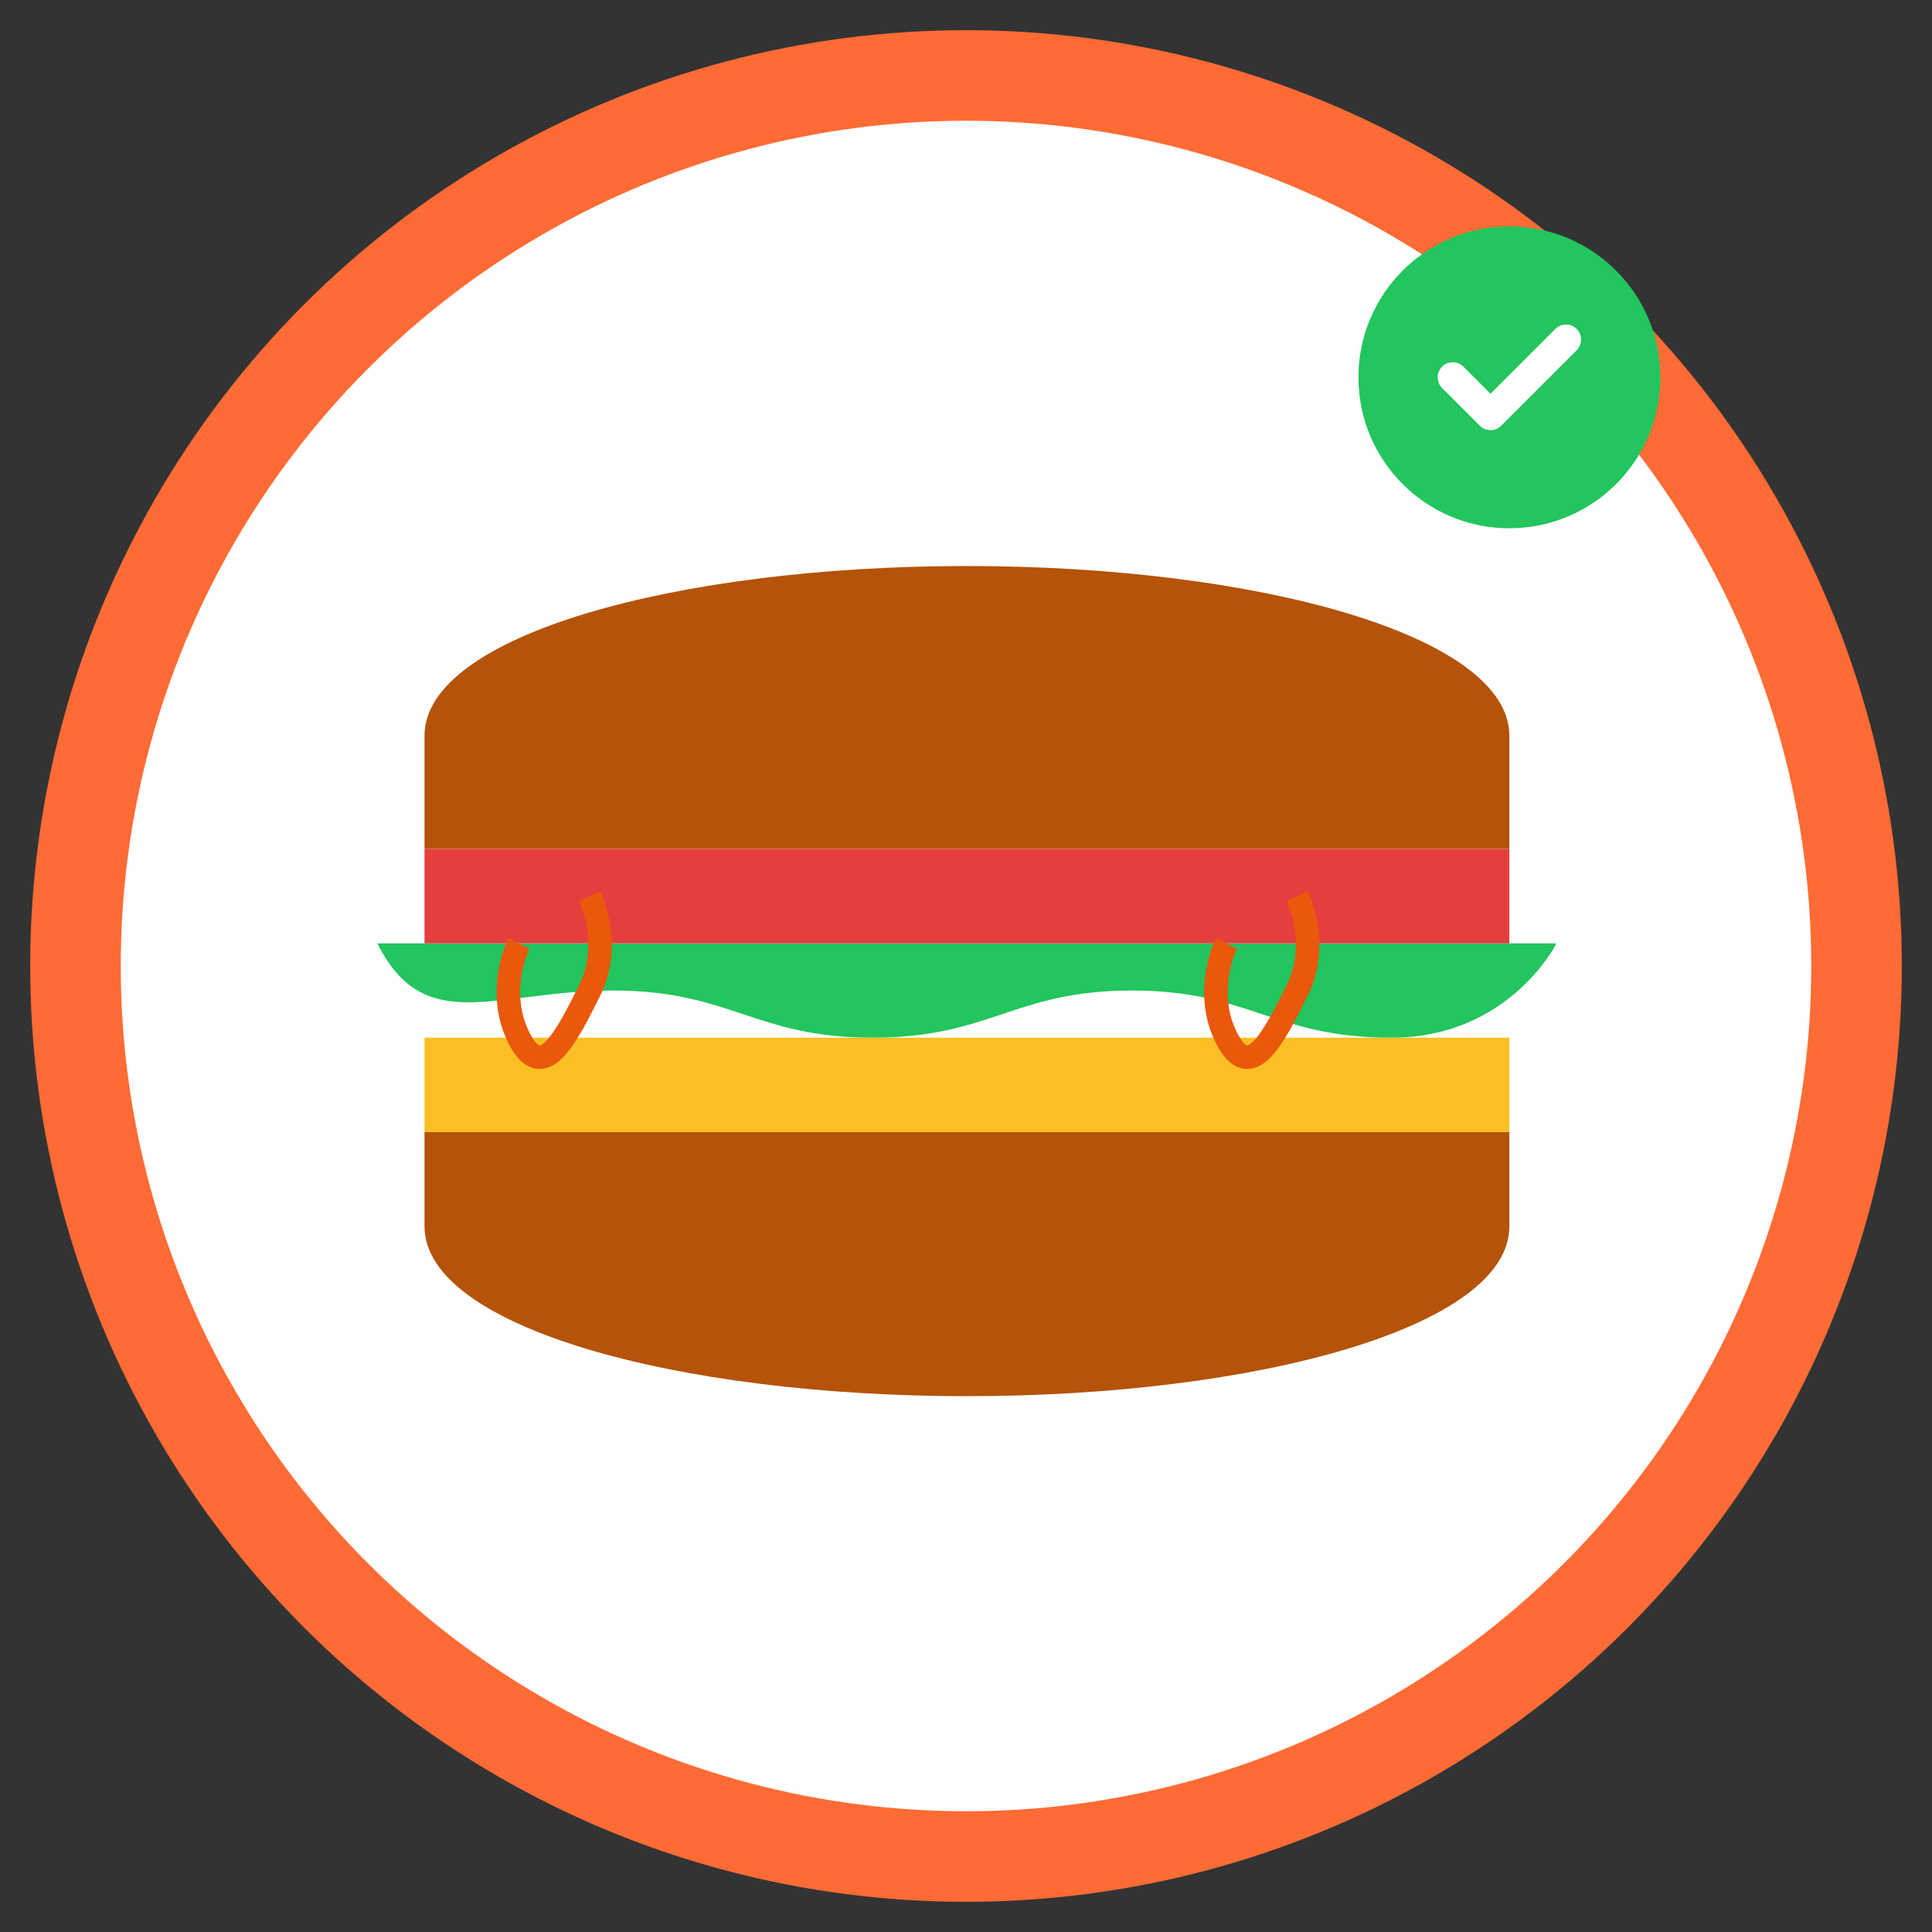 <?xml version="1.0" encoding="UTF-8"?>
<svg width="512" height="512" viewBox="0 0 512 512" fill="none" xmlns="http://www.w3.org/2000/svg">
  <rect x="0" y="0" width="512" height="512" fill="#333333" stroke="none"/>
  <!-- Background Circle -->
  <circle cx="256" cy="256" r="248" fill="#FF6B35" />
  <circle cx="256" cy="256" r="224" fill="white" />
  
  <!-- Burger Icon -->
  <g transform="translate(100, 100) scale(1.25)">
    <!-- Top Bun -->
    <path d="M240 76C240 54.667 186.5 40 125 40C63.5 40 10 54.667 10 76V100H240V76Z" fill="#B45309" />
    
    <!-- Bottom Bun -->
    <path d="M10 180C10 201.333 63.5 216 125 216C186.5 216 240 201.333 240 180V160H10V180Z" fill="#B45309" />
    
    <!-- Lettuce -->
    <path d="M0 120H250C250 120 240 140 215 140C190 140 185 130 160 130C135 130 130 140 105 140C80 140 75 130 50 130C25 130 10 140 0 120Z" fill="#22C55E" />
    
    <!-- Tomato -->
    <rect x="10" y="100" width="230" height="20" fill="#E53E3E" />
    
    <!-- Cheese -->
    <rect x="10" y="140" width="230" height="20" fill="#FBBF24" />
    
    <!-- Sauce Drip -->
    <path d="M30 120C30 120 25 130 30 140C35 150 40 140 45 130C50 120 45 110 45 110" stroke="#EA580C" stroke-width="5" />
    <path d="M180 120C180 120 175 130 180 140C185 150 190 140 195 130C200 120 195 110 195 110" stroke="#EA580C" stroke-width="5" />
  </g>
  
  <!-- Status Indicator -->
  <circle cx="400" cy="100" r="40" fill="#22C55E" />
  <path d="M385 100L395 110L415 90" stroke="white" stroke-width="8" stroke-linecap="round" stroke-linejoin="round" />
</svg>